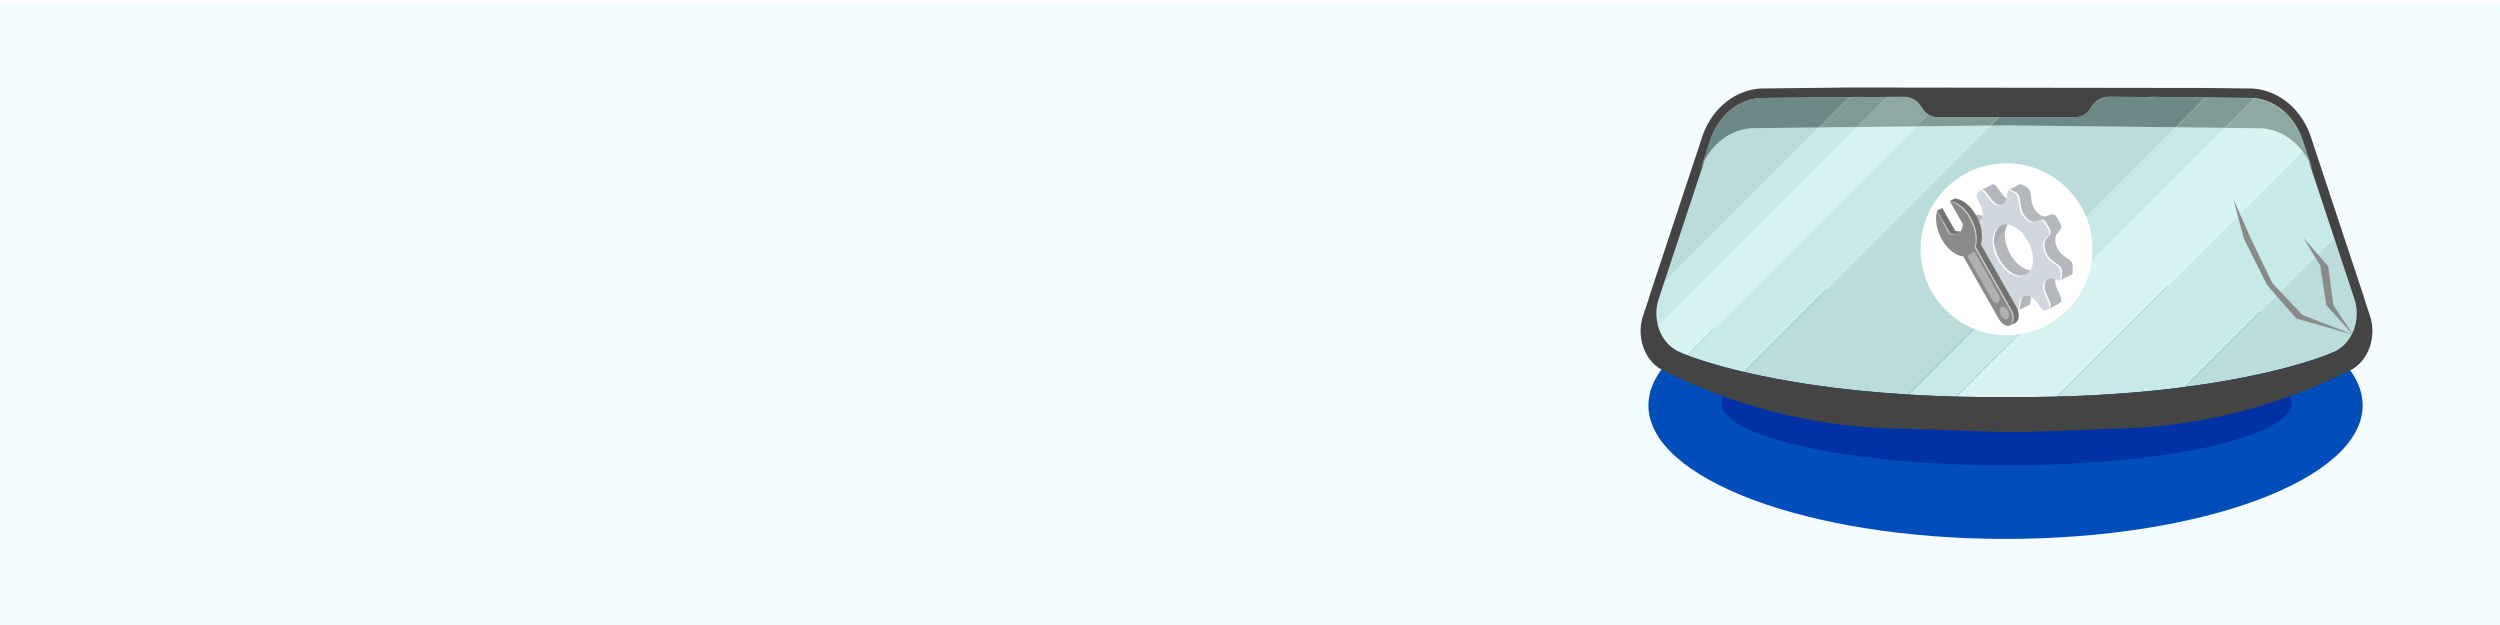 <?xml version="1.0" encoding="UTF-8"?> <svg xmlns="http://www.w3.org/2000/svg" width="1600" height="400" fill="none" viewBox="0 0 1600 400"><g filter="url(#filter0_d)"><path fill="#F5FCFF" d="M1600 0H0v400h1600z"></path></g><path d="M1283.55 344.9c126.22 0 228.55-38.257 228.55-85.45 0-47.193-102.33-85.45-228.55-85.45-126.22 0-228.55 38.257-228.55 85.45 0 47.193 102.33 85.45 228.55 85.45z" fill="#004EBB"></path><g clip-path="url(#clip0)"><path d="M1284.17 297.8c100.79 0 182.49-17.935 182.49-40.06 0-22.124-81.7-40.06-182.49-40.06s-182.49 17.936-182.49 40.06c0 22.125 81.7 40.06 182.49 40.06z" fill="#0032A5"></path><path d="M1508.2 198.21l-.03-.29c-.01-.09-.02-.18-.02-.27l-.03-.29-.03-.29-.03-.26c-.02-.17-.04-.33-.07-.5-.01-.08-.02-.16-.04-.25-.02-.11-.03-.21-.05-.32-.01-.08-.03-.16-.04-.25-.02-.12-.04-.25-.07-.37l-.03-.18c-.03-.18-.07-.35-.11-.53-.01-.07-.03-.13-.04-.2-.03-.13-.06-.25-.08-.38-.02-.07-.03-.13-.05-.2l-.12-.48c-.01-.03-.01-.05-.02-.08l-.15-.55c-.02-.05-.03-.11-.05-.16l-.12-.42c-.02-.05-.03-.11-.05-.16-.06-.19-.12-.37-.18-.56l-6.15-18.58-6.76-20.42-95.38 95.38c52.66-6.88 82.61-17.28 92.69-21.27.01-.01.03-.01.04-.02 1.09-.53 2.19-1.07 3.27-1.61 9.15-4.55 14.44-15.18 13.73-26.07-.01-.1-.02-.26-.03-.42zM1090.84 102.87l-25.9 78.18 99.46-99.46-43.3.49c-12.6.76-23.87 8.68-30.26 20.79z" fill="#BADDDB"></path><path d="M1121.1 82.07l43.3-.49 19.42-19.42 6.81-.08 3.05-.12-10.24.11-56.79.65c-14.4.88-27 11.43-32.13 26.92l-6.69 20.3c.82-2.49 1.83-4.85 3.01-7.07 6.39-12.11 17.66-20.03 30.26-20.8z" fill="#6D8987"></path><path d="M1392.46 81.46l-108.66-1.22v.01l-9.73.11-157.74 157.74c24.15 5.67 58.86 11.61 105.09 14.41l4.42-4.42 166.62-166.63z" fill="#BADDDB"></path><path d="M1283.8 80.25l108.67 1.21 18.99-18.99 29.65.33.82.06c.03 0 .06.01.09.01 4.76.43 9.3 1.91 13.42 4.29.01 0 .01.01.02.01.17.1.35.2.52.31.01.01.03.02.04.03.17.1.33.2.49.3.02.01.04.03.06.04.16.1.32.2.47.3.03.02.05.03.08.05.15.1.3.2.46.3l.09.06c.15.1.29.2.44.3l.1.07c.14.1.29.2.43.31l.11.08c.14.1.28.21.42.31.04.03.07.06.11.08.14.1.27.21.41.32.04.03.07.06.11.09.13.11.27.21.4.32.04.03.07.06.11.09.13.11.26.22.4.33.04.03.07.06.11.09.13.11.26.22.39.34.04.03.07.06.11.09.13.12.26.23.39.35.03.03.06.06.1.09l.39.36c.03.03.06.05.08.08.13.13.27.25.4.38l.06.06.42.42.01.01c.76.77 1.49 1.57 2.19 2.41.01.02.03.03.04.05.11.13.22.26.32.39.04.05.08.09.12.14.1.12.19.24.28.36l.15.18c.09.11.17.22.26.34.05.07.11.14.16.21l.24.33.17.23c.08.11.15.22.23.32.06.08.12.16.17.25.07.11.15.21.22.32.06.09.12.17.18.26.07.11.14.21.21.32l.18.27c.07.1.14.21.2.32.06.09.12.19.18.28.07.1.13.21.19.31s.12.19.18.29c.06.1.12.21.19.31l.18.3c.06.1.12.21.18.31s.12.21.17.31c.06.1.12.21.17.31.06.1.11.21.17.32.06.1.11.21.17.31.06.11.11.22.17.32.05.1.11.21.16.31.06.11.11.22.17.33.05.1.1.21.15.31.05.11.11.23.16.34.05.1.1.21.15.31.05.12.11.23.16.35.05.1.09.21.14.31.05.12.11.24.16.36.04.1.09.21.13.31.05.12.1.25.16.37.04.1.08.2.13.3l.15.39c.04.1.08.2.12.29.05.14.11.28.16.42.03.09.07.18.1.28.06.15.11.31.17.46.03.08.06.16.08.23.08.23.16.47.24.71l4.39 13.25c1.17 2.22 2.18 4.59 3.01 7.07l-6.69-20.3c-5.14-15.44-17.74-26-32.14-26.88l-29.76-.33-37.27-.42 5.01.2-29.74-.22c-4.24-.03-8.23 2.04-10.64 5.53l-1.91 2.77a10.863 10.863 0 0 1-8.95 4.69h-48.93l-5.42 5.42 9.71-.11z" fill="#6D8987"></path><path d="M1262.43 80.49l-18.6.21-17.46.2-146.53 146.52c6.74 2.52 18.78 6.53 36.48 10.68l157.75-157.74-11.64.13zM1179.89 81.41l-15.49.17-99.46 99.46-3.39 10.22c-.06.19-.12.37-.18.56-.02.05-.03.1-.05.16l-.12.42c-.02.05-.03.11-.05.16l-.15.55c-.01.02-.01.05-.02.07-.04.16-.08.32-.12.49-.02.06-.03.13-.05.19l-.09.38c-.01.06-.03.13-.04.19-.04.18-.07.35-.11.53l-.03.18c-.02.12-.05.25-.07.37-.01.08-.03.16-.04.24-.02.11-.03.21-.05.32-.01.08-.03.16-.04.24-.02.17-.05.33-.07.5l-.03.26-.03.29-.03.28-.03.27-.03.29-.03.48c-.02.3-.03.61-.04.91 0 .07 0 .14-.01.21-.01.3-.01.59-.01.88v.14c0 .26.01.52.02.78 0 .07 0 .14.01.21.01.29.03.57.05.85.01.07.01.15.02.22l.06.72c.01.07.01.13.02.2.03.27.06.55.1.82.01.09.03.18.04.27.03.24.07.48.11.71.01.08.03.16.04.24.04.24.09.47.13.71l.06.3c.05.26.11.51.17.77l.06.25.15.59c.03.1.05.2.08.3.01.02.01.05.02.07l127.55-127.51-8.83.09zM1416.44 81.73l-23.97-.27-166.63 166.63-4.42 4.42c9.67.59 19.84 1.03 30.52 1.32l172.01-172.02-7.51-.08zM1477.51 102.87a43.798 43.798 0 0 0-3.92-6.13l-157.07 157.08c31.79-.84 59.04-3.17 81.97-6.16l95.38-95.38-16.36-49.41z" fill="#C7EAE9"></path><path d="M1226.37 80.89l17.46-.2 18.6-.21 11.64-.13 5.42-5.42h-39.56c-.2 0-.4-.01-.6-.02-.04 0-.07 0-.11-.01-.19-.01-.38-.03-.57-.05-.04 0-.07-.01-.11-.01-.19-.03-.39-.05-.58-.09-.01 0-.03-.01-.04-.01a5.41 5.41 0 0 1-.55-.12c-.03-.01-.06-.01-.1-.02l-.54-.15c-.04-.01-.08-.02-.12-.04-.18-.06-.36-.12-.53-.18-.02-.01-.05-.02-.07-.03-.16-.06-.33-.13-.49-.2-.03-.01-.06-.02-.09-.04-.17-.08-.34-.16-.5-.24-.04-.02-.08-.04-.11-.06l-.48-.27c-.03-.02-.06-.04-.09-.05-.07-.04-.14-.08-.21-.13l-7.67 7.68zM1164.4 81.59l15.49-.18 8.83-.09 19.29-19.3-19.33.15 1.96-.08-6.82.08-19.42 19.42zM1442.02 62.87c-.03 0-.06-.01-.09-.01-.27-.02-.55-.05-.82-.06l-29.65-.33-18.99 18.99 23.97.27 7.51.08 18.86-18.86c-.26-.03-.53-.05-.79-.08zM1473.59 96.75c1.45 1.89 2.76 3.94 3.92 6.13l-2.5-7.54-1.42 1.41z" fill="#809B97"></path><path d="M1188.72 81.32L1061.2 208.83c.06.23.13.45.2.68.03.1.06.2.1.29.06.18.12.35.18.53.04.11.07.21.11.32.09.25.18.49.27.73.03.09.07.17.1.26.07.18.15.36.22.54.04.1.09.2.13.3l.3.66c.04.09.08.17.12.26.09.19.18.37.28.56.05.09.1.19.15.28.1.2.21.39.32.59.04.08.09.15.13.23.12.2.23.41.36.61.05.09.1.17.16.26.11.18.23.36.35.54l.11.17.45.66c.05.08.11.15.16.23.13.17.25.34.38.51.04.06.09.11.13.17.16.21.33.42.5.62l.16.19c.14.16.28.33.42.48.05.05.1.11.14.16.18.2.37.4.56.59l.16.16c.15.16.31.31.47.46.05.05.1.1.16.15.2.19.4.37.61.55.05.04.09.08.14.12.17.15.35.29.52.44l.17.14c.22.17.43.34.66.5.04.03.08.06.12.08.19.14.39.28.59.41l.18.12c.23.15.47.31.7.45.02.01.05.03.07.04l.66.39c.06.04.13.07.19.11.25.14.5.27.75.4.82.41 1.63.81 2.45 1.2l.75.36c.05.02.1.05.15.07.77.3 1.65.64 2.65 1.02l146.53-146.53-37.65.43z" fill="#D7F4F2"></path><path d="M1226.37 80.89l7.68-7.68c-.06-.04-.11-.08-.17-.11-.06-.04-.13-.08-.19-.13-.12-.08-.23-.17-.34-.25l-.14-.11c-.16-.12-.31-.25-.46-.38-.04-.03-.07-.07-.11-.1-.11-.1-.22-.2-.33-.31l-.15-.15c-.09-.1-.18-.19-.27-.29-.05-.05-.1-.11-.15-.17-.09-.11-.18-.21-.27-.32l-.12-.15c-.13-.16-.25-.32-.36-.49l-1.91-2.77c-2.41-3.49-6.4-5.56-10.64-5.53l-10.42.08-19.29 19.29 37.64-.43z" fill="#8EA8A3"></path><path d="M1447.25 82.07l-23.3-.26-172.01 172.01c4.93.13 9.96.22 15.11.28 5.43-.01 11.13 0 17.12.04 5.99-.03 11.7-.04 17.12-.04 5.19-.06 10.26-.15 15.22-.28l157.08-157.07c-6.58-8.61-16.01-14.05-26.34-14.68z" fill="#D7F4F2"></path><path d="M1473.12 89.62c-.08-.24-.16-.47-.24-.71-.03-.08-.06-.16-.08-.23-.06-.16-.11-.31-.17-.46-.03-.09-.07-.18-.1-.28-.05-.14-.1-.28-.16-.42-.04-.1-.08-.2-.12-.29l-.15-.39c-.04-.1-.08-.2-.13-.3-.05-.12-.1-.25-.16-.37-.04-.1-.09-.21-.13-.31-.05-.12-.1-.24-.16-.36-.05-.1-.09-.21-.14-.31-.05-.12-.11-.23-.16-.35-.05-.11-.1-.21-.15-.31-.05-.11-.11-.23-.16-.34-.05-.1-.1-.21-.15-.31-.05-.11-.11-.22-.17-.33-.05-.1-.11-.21-.16-.31-.06-.11-.11-.22-.17-.32-.06-.1-.11-.21-.17-.31-.06-.11-.11-.21-.17-.32-.06-.1-.12-.21-.17-.31-.06-.1-.12-.21-.17-.31-.06-.1-.12-.21-.18-.31l-.18-.3c-.06-.1-.12-.21-.19-.31-.06-.1-.12-.19-.18-.29-.06-.1-.13-.21-.19-.31-.06-.09-.12-.19-.18-.28-.07-.11-.13-.21-.2-.32l-.18-.27c-.07-.11-.14-.21-.21-.32-.06-.09-.12-.17-.18-.26-.07-.11-.15-.21-.22-.32-.06-.08-.12-.16-.17-.25-.08-.11-.15-.22-.23-.32l-.17-.23-.24-.33c-.05-.07-.11-.14-.16-.21-.09-.11-.17-.23-.26-.34l-.15-.18c-.09-.12-.19-.24-.28-.36-.04-.05-.08-.09-.12-.14-.11-.13-.21-.26-.32-.39-.01-.02-.03-.03-.04-.05-.7-.84-1.44-1.64-2.19-2.41l-.01-.01-.42-.42-.06-.06c-.13-.13-.27-.26-.4-.38-.03-.03-.06-.05-.08-.08l-.39-.36a.902.902 0 0 0-.1-.09c-.13-.12-.26-.23-.39-.35-.04-.03-.07-.06-.11-.09-.13-.11-.26-.23-.39-.34-.04-.03-.07-.06-.11-.09-.13-.11-.26-.22-.4-.33-.04-.03-.07-.06-.11-.09-.13-.11-.27-.22-.4-.32-.04-.03-.07-.06-.11-.09l-.41-.32c-.04-.03-.07-.06-.11-.08-.14-.1-.28-.21-.42-.31-.03-.03-.07-.05-.11-.08l-.43-.31-.1-.07c-.15-.1-.29-.2-.44-.3l-.09-.06c-.15-.1-.3-.2-.46-.3-.03-.02-.05-.03-.08-.05-.16-.1-.31-.2-.47-.3-.02-.01-.04-.03-.06-.04-.16-.1-.33-.2-.49-.3-.01-.01-.03-.02-.04-.03-.17-.1-.35-.21-.52-.31-.01 0-.01-.01-.02-.01-3.89-2.24-8.16-3.69-12.63-4.21l-18.86 18.86 23.3.26c10.33.63 19.76 6.06 26.34 14.67l1.42-1.42-1.88-5.74z" fill="#8EA8A3"></path><path d="M1516.78 202.13l-3.39-10.24c-.22-.86-.46-1.71-.74-2.56l-12.92-38.99-20.75-62.65c-5.91-17.83-20.62-30.01-37.49-31.04l-.15-.01h-.15l-29.67-.34-227.77-.3-56.58.63h-.15l-.15.01c-16.87 1.03-31.59 13.22-37.5 31.04l-30.28 91.43-3.39 10.22c-.28.84-.52 1.7-.74 2.56l-3.39 10.24c-4.55 13.74 1.11 29.15 12.85 35 6.11 3.04 12.27 5.9 18.5 8.57 38.49 16.55 79.05 26.09 120.19 28.2l7.46.25 64.89 2.14c9.45.31 18.9.29 28.35-.07l61.45-2.32c9.41-.48 18.79-1.36 28.13-2.61 38.06-5.12 75.31-16.61 110.56-34.16 11.72-5.85 17.38-21.27 12.83-35zm-22.28 22.63a493.6 493.6 0 0 1-3.27 1.61c-.01.01-.02.01-.04.02h-.01c-10.08 3.98-40.03 14.39-92.69 21.27-22.94 3-50.18 5.33-81.97 6.16-4.96.13-10.03.23-15.22.28-5.43-.01-11.13 0-17.12.04-5.99-.03-11.7-.04-17.12-.04-5.15-.05-10.18-.15-15.11-.28-10.68-.28-20.86-.73-30.52-1.32-46.23-2.8-80.94-8.74-105.09-14.41-17.71-4.15-29.74-8.16-36.48-10.68-1-.37-1.88-.71-2.65-1.02h-.01a.914.914 0 0 1-.14-.07l-.75-.36c-.82-.4-1.63-.8-2.45-1.2-.25-.13-.5-.26-.75-.4-.07-.04-.13-.07-.19-.11-.22-.13-.44-.25-.66-.39-.02-.01-.05-.03-.07-.04-.24-.15-.47-.3-.7-.45l-.18-.12c-.2-.13-.39-.27-.59-.41-.04-.03-.08-.06-.12-.08-.22-.16-.44-.33-.66-.5l-.17-.14c-.18-.14-.35-.29-.52-.44-.05-.04-.09-.08-.14-.12-.21-.18-.41-.36-.61-.55-.05-.05-.11-.1-.16-.15-.16-.15-.32-.31-.47-.46l-.16-.16c-.19-.19-.37-.39-.56-.59-.05-.05-.1-.11-.14-.16l-.42-.48-.16-.19c-.17-.21-.34-.41-.5-.62-.04-.06-.09-.11-.13-.17-.13-.17-.26-.34-.38-.51-.05-.08-.11-.15-.16-.23-.15-.22-.31-.43-.45-.66l-.11-.17c-.12-.18-.23-.36-.35-.54-.05-.09-.11-.17-.16-.26-.12-.2-.24-.4-.36-.61-.04-.08-.09-.15-.13-.23-.11-.19-.21-.39-.32-.59-.05-.09-.1-.19-.15-.28-.09-.19-.19-.37-.28-.56-.04-.09-.08-.17-.12-.26l-.3-.66c-.04-.1-.09-.2-.13-.3-.08-.18-.15-.36-.22-.54-.03-.09-.07-.17-.1-.26-.09-.24-.18-.49-.27-.73-.04-.11-.07-.21-.11-.32-.06-.18-.12-.35-.18-.53-.03-.1-.06-.2-.1-.29-.07-.22-.14-.45-.2-.68-.01-.02-.01-.05-.02-.07-.03-.1-.05-.2-.08-.3-.05-.19-.1-.39-.15-.59l-.06-.25c-.06-.25-.12-.51-.17-.77l-.06-.3c-.05-.24-.09-.47-.13-.71-.01-.08-.03-.16-.04-.24-.04-.24-.08-.47-.11-.71-.01-.09-.03-.18-.04-.27-.04-.27-.07-.55-.1-.82-.01-.07-.01-.13-.02-.2l-.06-.72c-.01-.07-.01-.15-.02-.22-.02-.28-.03-.57-.05-.85 0-.07 0-.14-.01-.21-.01-.26-.01-.52-.02-.78v-.14c0-.29 0-.59.01-.88 0-.07 0-.14.01-.21.01-.3.02-.6.04-.91l.03-.48.03-.29.03-.27.03-.28.03-.29.03-.26c.02-.17.04-.33.07-.5.01-.08.02-.16.04-.24.02-.11.03-.21.05-.32.01-.08.03-.16.04-.24.02-.12.04-.25.07-.37l.03-.18c.03-.18.07-.35.11-.53.01-.06.03-.13.04-.19l.09-.38c.01-.06.03-.13.05-.19.04-.16.08-.32.12-.49.01-.02.01-.05.02-.07l.15-.55c.01-.05.03-.11.05-.16l.12-.42c.02-.05.03-.11.05-.16.06-.19.12-.37.18-.56l3.39-10.22 25.9-78.18a47.535 47.535 0 0 0-3.01 7.07l6.69-20.3c5.08-15.46 17.68-26.02 32.08-26.9l56.79-.64 10.24-.11-3.05.12-1.95.08 19.33-.15 10.42-.08c4.25-.03 8.23 2.04 10.64 5.53l1.91 2.77c.12.17.24.33.36.49l.12.15c.09.11.18.22.27.32.05.06.1.11.15.17.09.1.18.2.27.29l.15.15c.11.11.22.21.33.31.04.03.07.07.11.1.15.13.3.26.46.38l.14.11c.11.09.23.17.34.25.06.04.12.08.19.13.12.08.25.16.37.24.03.02.06.04.09.05.16.1.32.19.48.27.04.02.08.04.11.06.16.09.33.17.5.24.03.01.06.02.09.04.16.07.32.14.49.2.02.01.05.02.07.03.18.07.35.13.53.18.04.01.08.02.12.04.18.06.36.11.54.15.03.01.06.02.1.02.18.04.36.08.55.12.01 0 .03.01.04.01.19.04.38.06.58.09.04 0 .07.01.11.01.19.02.38.04.57.05.04 0 .07 0 .11.01.2.01.4.02.6.02H1328.41c3.57 0 6.92-1.75 8.95-4.69l1.91-2.77c2.41-3.49 6.4-5.56 10.64-5.53l29.74.22-5.01-.2 37.27.42 29.76.33c14.4.88 27 11.43 32.13 26.92l6.69 20.3c-.82-2.49-1.83-4.85-3.01-7.07l16.37 49.4 6.76 20.42 6.15 18.58c.06.18.12.37.18.56.02.05.03.11.05.16l.12.42c.02.05.03.11.05.16l.15.55c.01.03.01.05.02.08l.12.48c.02.07.03.13.05.2.03.13.06.25.08.38.01.07.03.13.04.2.04.18.07.35.11.53l.03.18c.02.12.05.25.07.37.01.08.03.16.04.25.02.11.03.21.05.32.01.08.03.16.04.25.02.17.05.33.07.5l.03.26.03.29.03.29c.01.09.02.18.02.27l.03.29.03.48c.73 10.86-4.56 21.49-13.7 26.04z" fill="#444"></path><path d="M1505.91 214.19l-12.51-18.85-3.4-24.96-15.88-18.15 10.77 17.59 3.97 25.52 17.05 18.85z" fill="#8A8A8A"></path><path d="M1505.91 214.19l-32.36-12.62-19.28-20.41-14.18-29.49-10.78-24.39 6.81 25.52 14.74 29.49 18.72 21.55 36.33 10.35z" fill="#8A8A8A"></path><path d="M1284.17 214.52c30.38 0 55.01-24.629 55.01-55.01 0-30.381-24.63-55.01-55.01-55.01s-55.01 24.629-55.01 55.01c0 30.381 24.63 55.01 55.01 55.01z" fill="#fff"></path><path fill-rule="evenodd" clip-rule="evenodd" d="M1303.01 141.71c-3.69 1.22-8.75-3.87-9.59-9.63l-.77-5.33c-.21-1.46-1.12-2.96-2.25-3.6a35.38 35.38 0 0 0-3.34-1.67c-1.13-.49-2.04.1-2.25 1.35l-.77 4.56c-.83 4.93-5.89 4.96-9.59.04l-3.41-4.54c-.93-1.24-2.18-1.82-3.02-1.32-.83.49-1.62 1.06-2.37 1.7-.76.65-.79 2.15-.16 3.61l2.32 5.32c2.52 5.76.42 10.88-3.97 9.69l-4.06-1.09c-1.11-.3-1.97.38-2.03 1.73-.03.66-.04 1.33-.04 2.02 0 .68.02 1.37.04 2.06.06 1.41.92 2.94 2.03 3.76l4.06 2.97c4.39 3.21 6.49 10.42 3.97 13.67l-2.32 2.99c-.64.82-.6 2.36.16 3.76a74.46 74.46 0 0 0 2.37 4.07c.84 1.34 2.09 2.01 3.02 1.7l3.41-1.13c3.69-1.22 8.75 3.87 9.59 9.63l.77 5.33c.21 1.46 1.12 2.96 2.25 3.6a35.38 35.38 0 0 0 3.34 1.67c1.13.49 2.04-.1 2.25-1.35l.77-4.56c.83-4.93 5.89-4.96 9.59-.04l3.41 4.54c.93 1.24 2.18 1.82 3.02 1.32.83-.49 1.62-1.06 2.37-1.7.76-.65.79-2.15.16-3.61l-2.32-5.32c-2.52-5.76-.42-10.88 3.97-9.69l4.06 1.09c1.11.3 1.97-.38 2.03-1.73.03-.66.04-1.33.04-2.02s-.01-1.37-.04-2.06c-.06-1.41-.92-2.94-2.03-3.76l-4.06-2.97c-4.39-3.21-6.49-10.42-3.97-13.67l2.32-3c.64-.82.6-2.36-.16-3.76a74.46 74.46 0 0 0-2.37-4.07c-.84-1.34-2.09-2.01-3.02-1.7l-3.41 1.14zm-14.28 33.46c6.85 3.43 12.41-.56 12.41-8.91s-5.55-17.89-12.41-21.32c-6.85-3.43-12.41.56-12.41 8.91s5.56 17.9 12.41 21.32z" fill="#D1D7DE"></path><path fill-rule="evenodd" clip-rule="evenodd" d="M1295.1 189.66c-.83.6-1.43 1.63-1.68 3.07l-.77 4.56c-.16.92-.69 1.48-1.41 1.52.22-.26.37-.61.44-1.03l.77-4.56c.33-1.97 1.33-3.16 2.65-3.56zm15.27-10.98c-1.99 1.45-2.5 5.18-.73 9.23l2.32 5.32c.64 1.46.6 2.96-.16 3.61-.75.64-1.54 1.21-2.37 1.7-.14.08-.29.14-.45.16.64-.41 1.26-.87 1.85-1.38.76-.65.79-2.15.16-3.61l-2.32-5.32c-2.02-4.64-1.05-8.86 1.7-9.71zm7.92.69c.26-.31.42-.75.45-1.31.03-.66.04-1.33.04-2.02 0-.68-.01-1.37-.04-2.06-.06-1.41-.92-2.94-2.03-3.76l-4.06-2.97c-4.39-3.21-6.49-10.42-3.97-13.67l2.32-3c.64-.82.6-2.36-.16-3.76a74.46 74.46 0 0 0-2.37-4.07c-.84-1.34-2.09-2.01-3.02-1.7l-3.41 1.13c-3.69 1.22-8.75-3.87-9.59-9.63l-.77-5.33c-.21-1.46-1.12-2.96-2.25-3.6a35.38 35.38 0 0 0-3.34-1.67c-.3-.13-.58-.18-.84-.17.42-.49 1.06-.64 1.81-.31a35.38 35.38 0 0 1 3.34 1.67c1.13.64 2.04 2.14 2.25 3.6l.77 5.33c.83 5.77 5.89 10.85 9.59 9.63l3.41-1.13c.93-.31 2.18.36 3.02 1.7a70.87 70.87 0 0 1 2.37 4.07c.76 1.4.79 2.94.16 3.76l-2.32 3c-2.52 3.24-.42 10.46 3.97 13.67l4.06 2.97c1.11.81 1.97 2.35 2.03 3.76.03.69.04 1.38.04 2.06 0 .68-.01 1.36-.04 2.02-.06 1.09-.62 1.74-1.42 1.79zm-37.9-34.68c-2.5 1.52-4.07 4.72-4.07 9.16 0 8.35 5.55 17.89 12.41 21.32 2.76 1.38 5.31 1.56 7.37.73-2.2 1.34-5.13 1.36-8.34-.24-6.85-3.43-12.41-12.97-12.41-21.32 0-4.99 1.98-8.42 5.04-9.65zm-14.28-2.78c-.84.61-1.94.82-3.24.47l-4.06-1.09c-.21-.06-.42-.08-.61-.07.37-.43.93-.59 1.58-.42l4.06 1.09c.85.23 1.61.22 2.27.02zm15.28-10.97c-2 1.45-5.3.45-7.91-3.02l-3.41-4.54c-.78-1.04-1.78-1.61-2.58-1.48.17-.11.35-.22.52-.32.84-.5 2.09.08 3.02 1.32l3.41 4.54c2.23 2.95 4.95 4.12 6.95 3.5z" fill="#fff"></path><path fill-rule="evenodd" clip-rule="evenodd" d="M1284.75 143.74c-4.9-.43-8.43 3.46-8.43 10.11 0 8.35 5.55 17.89 12.41 21.32 4.6 2.3 8.61 1.26 10.75-2.19-1.25-.11-2.59-.5-3.98-1.2-6.85-3.43-12.41-12.97-12.41-21.32 0-2.74.61-5.02 1.66-6.72z" fill="#B4B7BB"></path><path fill-rule="evenodd" clip-rule="evenodd" d="M1284.75 143.74c-4.9-.43-8.43 3.46-8.43 10.11 0 1.32.14 2.67.4 4.02 2.62-8.94 6.49-9.68 6.7-10.68.28-1.32.73-2.48 1.33-3.45z" fill="#A7ACB1"></path><path fill-rule="evenodd" clip-rule="evenodd" d="M1297.68 189.04h.04l.07.01.06.01.07.01.06.01.07.01.06.01.07.02.06.02.07.02.06.02.07.02.07.02.07.02.07.02.07.02.07.02.07.03.07.03.07.03.07.03c.05.02.09.04.14.06.05.02.09.04.14.06.05.02.09.04.14.07.05.02.09.05.14.07.05.02.09.05.14.08.05.03.09.05.14.08.05.03.09.06.14.08l-.67 3.96c-.11.66-.42 1.14-.85 1.37-.02.01-5.99 2.99-6.76 3.38l.06-.03.02-.01.04-.02.04-.03.05-.04.04-.04.05-.05.05-.05.04-.05.03-.04.03-.04.03-.04.04-.06.03-.05.04-.07.04-.07.03-.06.03-.06.02-.05.02-.05.03-.08.02-.08.02-.07.02-.09.02-.08.01-.07.77-4.56.02-.09.02-.09.02-.08.02-.08.02-.08.02-.08.02-.08.02-.08.02-.08.02-.08.02-.08.02-.08.03-.07.03-.07.03-.07.03-.07.03-.07.03-.07.03-.07.03-.07.03-.07.03-.06.03-.06.03-.06.03-.06.03-.06.04-.06.04-.06.04-.06.04-.06.04-.06.04-.05.04-.05.04-.05.04-.05.04-.05.04-.05.04-.05.04-.05.04-.05.04-.05.05-.04.05-.04.05-.04.05-.04.05-.04.05-.04.05-.04.05-.04.05-.04.05-.04.05-.03.05-.03.05-.03.05-.03.05-.03.05-.03.05-.03.05-.03.05-.03.06-.03.06-.02.06-.02.06-.02.06-.02.06-.02.06-.02.06-.02.06-.02.06-.02.06-.02.06-.01c.43-.06.89-.08 1.36-.03zm17.72-10.34c-.21 1.67.09 3.7 1.02 5.83l2.32 5.32c.64 1.46.6 2.96-.16 3.61-.75.64-1.54 1.21-2.37 1.7-.07.04-.13.07-.21.1-.02.01-5.24 2.62-6.51 3.26.37-.22.73-.45 1.08-.7l.07-.05.11-.08.14-.11.13-.1.15-.11.11-.08.11-.09.11-.09.11-.09.11-.09.11-.09c.76-.65.79-2.15.16-3.61l-2.32-5.32c-.87-2-1.19-3.93-1.05-5.54.27-3.02 2.16-4.93 5.02-4.16l1.76.49zm3.43.53l.01-.01.04-.02.05-.03.06-.04.05-.04.05-.04.05-.04.05-.05.03-.03.03-.03.03-.04.03-.04.04-.06.03-.04.02-.03.03-.05.02-.04.02-.04.03-.05.02-.04.02-.05.01-.04.02-.06.02-.05.01-.04.02-.06.01-.05.01-.05.01-.07.01-.06.01-.06.01-.05.01-.07.01-.06v-.13c.03-.66.04-1.33.04-2.02s-.01-1.37-.04-2.06c-.06-1.41-.92-2.94-2.03-3.76l-4.06-2.97c-4.39-3.21-6.49-10.42-3.97-13.67l2.32-3 .03-.03c.15-.21.27-.46.34-.74.04-.16.07-.34.08-.52v-.03c.04-.74-.15-1.61-.6-2.43-.52-.97-1.06-1.92-1.62-2.86l-.36-.6-.04-.06c-.11-.18-.23-.37-.34-.55l-.04-.06-.12-.18-.02-.02c-.02-.03-.05-.06-.07-.09-.03-.04-.06-.08-.09-.11-.04-.05-.08-.09-.11-.14-.64-.75-1.41-1.17-2.1-1.17h-.02c-.04 0-.09 0-.13.01-.02 0-.05 0-.07.01-.03 0-.06.01-.09.02l-.14.03-.03.01-3.41 1.13c-1.77.58-3.86-.28-5.64-1.98-1.93-1.84-3.51-4.66-3.95-7.65l-.77-5.33c-.21-1.46-1.12-2.96-2.25-3.6a35.38 35.38 0 0 0-3.34-1.67c-.01 0-.02-.01-.02-.01l-.04-.02-.08-.03-.05-.02-.04-.01-.08-.02-.05-.01-.06-.01-.07-.01-.04-.01-.08-.01h-.23l-.07.01-.04.01-.03.01-.06.01c-.03.01-.06.01-.09.02l-.04.01c-.04.01-.07.03-.11.04l6.73-3.36c.38-.18.84-.18 1.36.04a35.38 35.38 0 0 1 3.34 1.67c1.13.64 2.04 2.14 2.25 3.6l.77 5.33c.83 5.77 5.89 10.85 9.59 9.63l3.41-1.13c.93-.31 2.18.36 3.02 1.7a74.46 74.46 0 0 1 2.37 4.07c.76 1.4.79 2.94.16 3.76l-2.32 3c-2.52 3.24-.42 10.46 3.97 13.67l4.06 2.97c1.11.81 1.97 2.35 2.03 3.76.03.69.04 1.38.04 2.06 0 .68-.01 1.36-.04 2.02-.04.8-.35 1.36-.83 1.63-.1 0-6.21 3.06-6.86 3.38zM1265.76 142c-.38.07-.78.09-1.21.03h-.07c-.21-.03-.43-.07-.65-.13l-4.06-1.09c-.4-.11-.76-.09-1.07.04l6.59-3.29c.34-.21.77-.26 1.25-.14l2.27.61c-.25 2.12-1.35 3.64-3.05 3.97zm18.38-15.21l-.1.6c-.03.15-.05.3-.09.44-.36 1.56-1.19 2.56-2.26 3.01-.43.18-.9.27-1.4.27h-.02c-1.82-.01-3.99-1.23-5.82-3.67l-3.41-4.54-.04-.06-.04-.05-.04-.05-.06-.08-.08-.09-.07-.08-.06-.07-.05-.05-.05-.05-.05-.04-.07-.06-.07-.06-.08-.07-.07-.06-.07-.05-.05-.04-.05-.03-.05-.03-.07-.05-.07-.05-.08-.05-.08-.04-.06-.03a.3.3 0 0 1-.08-.04l-.02-.01-.05-.02-.05-.02-.07-.03-.08-.03-.07-.02-.05-.02-.12-.03-.04-.01-.05-.01-.05-.01-.07-.01h-.18c-.03 0-.06 0-.09.01h-.04l-.04.01-.04.01-.06.01-.05.01-.06.02-.06.02-.04.02 6.69-3.34c.84-.46 2.07.12 2.99 1.34l3.41 4.54c.88 1.21 1.88 2.13 2.88 2.74z" fill="#B4B7BB"></path><path fill-rule="evenodd" clip-rule="evenodd" d="M1264.47 157.99c1.61-4.98.58-12.19-3.09-18.65-3.67-6.46-8.98-10.41-13.57-10.68l8.33 14.67c-.15 5.19-2.71 7.35-8 6.09l-8.33-14.67c-1.61 4.98-.58 12.19 3.09 18.65 3.67 6.46 8.98 10.41 13.57 10.68l22.63 39.84c2.21 3.89 5.79 5.68 8 4 2.21-1.68 2.21-6.2 0-10.09l-22.63-39.84z" fill="#8A8A8A"></path><path fill-rule="evenodd" clip-rule="evenodd" d="M1247.81 128.66c4.59.27 9.9 4.23 13.57 10.68 3.67 6.46 4.7 13.67 3.09 18.65l22.63 39.84c2.21 3.89 2.21 8.41 0 10.09-.27.21-.57.36-.88.47l.12-.09c2.21-1.68 2.21-6.2 0-10.09l-22.63-39.84c1.61-4.98.58-12.19-3.09-18.65-5.37-9.47-12.81-11.06-12.81-11.06zm5.17 20.74c-1.31.83-3.16.97-5.6.39 0 0-7.69-14.67-7.57-15.04l8.33 14.67c2 .47 3.6.45 4.84-.02z" fill="#D1D1D1"></path><path fill-rule="evenodd" clip-rule="evenodd" d="M1247.81 128.66l3.25-1.63c4.59.27 9.9 4.23 13.57 10.68 3.67 6.46 4.7 13.67 3.09 18.65l22.63 39.84c2.21 3.89 2.21 8.41 0 10.09-.14.1-.28.19-.42.27-.04.02-.09.05-.13.07l-3.15 1.57c.16-.08.31-.18.45-.28 2.21-1.68 2.21-6.2 0-10.09l-22.63-39.84c1.61-4.98.58-12.19-3.09-18.65-3.67-6.46-8.98-10.41-13.57-10.68zm-8 6.08l3.25-1.63 8.33 14.67c1.28.31 2.4.41 3.37.32-1.28 1.59-3.47 2.06-6.62 1.3l-8.33-14.66z" fill="#737373"></path><path fill-rule="evenodd" clip-rule="evenodd" d="M1280.63 196.52c-1.17.89-1.17 3.27 0 5.32 1.17 2.05 3.06 3 4.22 2.11 1.17-.89 1.17-3.27 0-5.32-1.17-2.05-3.06-3-4.22-2.11zM1263.9 161.76c-.17-.29-.46-.49-.79-.52-.33-.04-.66.09-.89.33a6.924 6.924 0 0 1-2 1.54c-.32.17-.56.46-.67.8-.1.35-.06.72.12 1.04 3.16 5.56 15.06 26.52 15.06 26.52 1.16 2.05 3.05 2.99 4.22 2.11 1.16-.89 1.16-3.27 0-5.32.01 0-11.85-20.88-15.05-26.5z" fill="#B0B0B0"></path></g><defs><filter id="filter0_d" x="-4" y="-2" width="1608" height="408" color-interpolation-filters="sRGB"><feFlood flood-opacity="0" result="BackgroundImageFix"></feFlood><feColorMatrix in="SourceAlpha" values="0 0 0 0 0 0 0 0 0 0 0 0 0 0 0 0 0 0 127 0"></feColorMatrix><feOffset dy="2"></feOffset><feGaussianBlur stdDeviation="2"></feGaussianBlur><feColorMatrix values="0 0 0 0 0 0 0 0 0 0 0 0 0 0 0 0 0 0 0.08 0"></feColorMatrix><feBlend in2="BackgroundImageFix" result="effect1_dropShadow"></feBlend><feBlend in="SourceGraphic" in2="effect1_dropShadow" result="shape"></feBlend></filter><clipPath id="clip0"><path fill="#fff" transform="translate(1050 56)" d="M0 0h468.35v241.8H0z"></path></clipPath></defs></svg> 